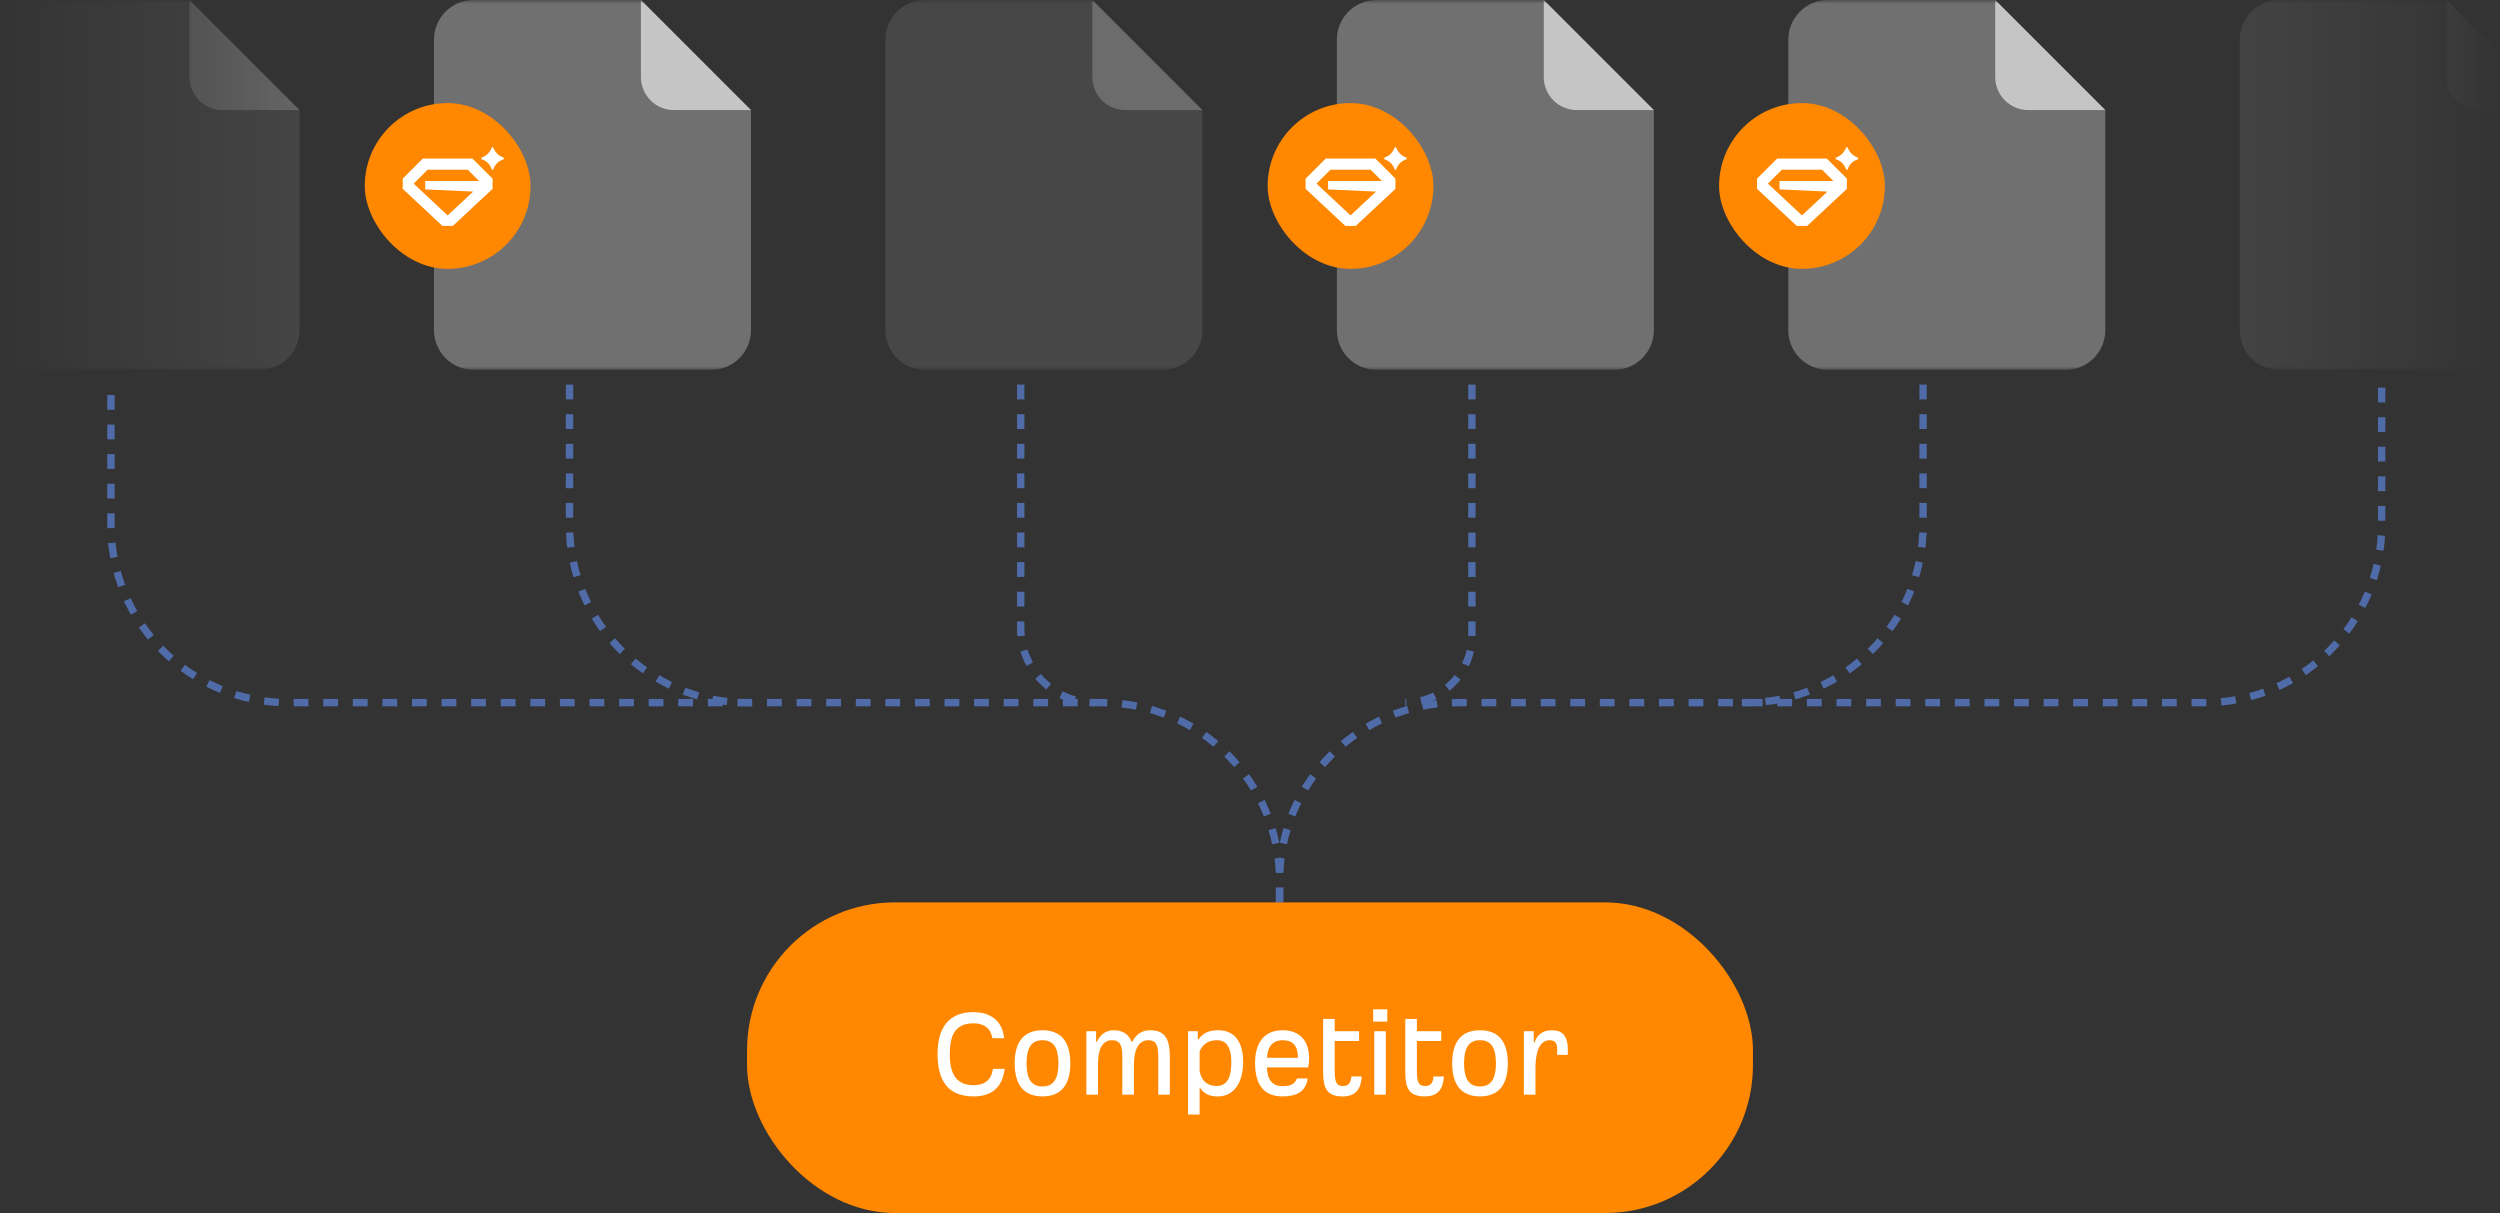 <svg width="338" height="164" viewBox="0 0 338 164" fill="none" xmlns="http://www.w3.org/2000/svg">
<rect x="0" y="0" width="338" height="164" fill="#333333" stroke="none"/>
<g clip-path="url(#clip0_1543_46950)">
<mask id="mask0_1543_46950" style="mask-type:alpha" maskUnits="userSpaceOnUse" x="-1" y="0" width="339" height="50">
<rect x="-1" width="339" height="50" fill="url(#paint0_linear_1543_46950)"/>
</mask>
<g mask="url(#mask0_1543_46950)">
<g clip-path="url(#clip1_1543_46950)">
<path d="M-2.359 5.357C-2.359 2.398 0.04 0 2.998 0H25.617L40.498 14.881V44.643C40.498 47.602 38.1 50 35.141 50H2.998C0.04 50 -2.359 47.602 -2.359 44.643V5.357Z" fill="white" fill-opacity="0.1"/>
<path fill-rule="evenodd" clip-rule="evenodd" d="M25.617 0L40.498 14.881H30.081C27.616 14.881 25.617 12.882 25.617 10.417V0Z" fill="white" fill-opacity="0.2"/>
</g>
<g clip-path="url(#clip2_1543_46950)">
<path d="M58.675 5.357C58.675 2.398 61.074 0 64.033 0H86.652L101.533 14.881V44.643C101.533 47.602 99.134 50 96.175 50H64.033C61.074 50 58.675 47.602 58.675 44.643V5.357Z" fill="white" fill-opacity="0.3"/>
<path fill-rule="evenodd" clip-rule="evenodd" d="M86.651 0L101.532 14.881H91.116C88.65 14.881 86.651 12.882 86.651 10.417V0Z" fill="white" fill-opacity="0.6"/>
<rect x="49.316" y="13.936" width="22.414" height="22.414" rx="11.207" fill="#FF8800"/>
<g clip-path="url(#clip3_1543_46950)">
<path d="M65.078 21.518V21.322C65.782 21.068 66.201 20.664 66.51 19.914H66.67C66.991 20.664 67.423 21.08 68.115 21.322V21.518C67.423 21.773 66.979 22.119 66.67 22.95H66.51C66.201 22.119 65.782 21.773 65.078 21.518Z" fill="white"/>
<path fill-rule="evenodd" clip-rule="evenodd" d="M57.172 21.432L54.45 24.154V25.532L59.817 30.542H61.229L66.596 25.532V24.154L63.874 21.432H57.172ZM55.922 24.829L57.801 22.95H63.245L64.763 24.469H57.486V25.607L63.975 25.902L60.523 29.124L55.922 24.829Z" fill="white"/>
</g>
</g>
<g clip-path="url(#clip4_1543_46950)">
<path d="M119.71 5.357C119.71 2.398 122.108 0 125.067 0H147.686L162.567 14.881V44.643C162.567 47.602 160.169 50 157.21 50H125.067C122.108 50 119.71 47.602 119.71 44.643V5.357Z" fill="white" fill-opacity="0.1"/>
<path fill-rule="evenodd" clip-rule="evenodd" d="M147.686 0L162.567 14.881H152.15C149.685 14.881 147.686 12.882 147.686 10.417V0Z" fill="white" fill-opacity="0.2"/>
</g>
<g clip-path="url(#clip5_1543_46950)">
<path d="M180.744 5.357C180.744 2.398 183.143 0 186.102 0H208.721L223.602 14.881V44.643C223.602 47.602 221.203 50 218.244 50H186.102C183.143 50 180.744 47.602 180.744 44.643V5.357Z" fill="white" fill-opacity="0.3"/>
<path fill-rule="evenodd" clip-rule="evenodd" d="M208.72 0L223.601 14.881H213.185C210.719 14.881 208.72 12.882 208.72 10.417V0Z" fill="white" fill-opacity="0.6"/>
<rect x="171.385" y="13.936" width="22.414" height="22.414" rx="11.207" fill="#FF8800"/>
<g clip-path="url(#clip6_1543_46950)">
<path d="M187.147 21.518V21.322C187.851 21.068 188.27 20.664 188.579 19.914H188.739C189.06 20.664 189.492 21.08 190.184 21.322V21.518C189.492 21.773 189.048 22.119 188.739 22.95H188.579C188.27 22.119 187.851 21.773 187.147 21.518Z" fill="white"/>
<path fill-rule="evenodd" clip-rule="evenodd" d="M179.241 21.432L176.519 24.154V25.532L181.886 30.542H183.298L188.665 25.532V24.154L185.943 21.432H179.241ZM177.991 24.829L179.87 22.95H185.314L186.833 24.469H179.555V25.607L186.044 25.902L182.592 29.124L177.991 24.829Z" fill="white"/>
</g>
</g>
<g clip-path="url(#clip7_1543_46950)">
<path d="M241.779 5.357C241.779 2.398 244.177 0 247.136 0H269.755L284.636 14.881V44.643C284.636 47.602 282.237 50 279.279 50H247.136C244.177 50 241.779 47.602 241.779 44.643V5.357Z" fill="white" fill-opacity="0.3"/>
<path fill-rule="evenodd" clip-rule="evenodd" d="M269.755 0L284.636 14.881H274.219C271.754 14.881 269.755 12.882 269.755 10.417V0Z" fill="white" fill-opacity="0.6"/>
<rect x="232.419" y="13.936" width="22.414" height="22.414" rx="11.207" fill="#FF8800"/>
<g clip-path="url(#clip8_1543_46950)">
<path d="M248.181 21.518V21.322C248.885 21.068 249.305 20.664 249.613 19.914H249.774C250.095 20.664 250.527 21.08 251.218 21.322V21.518C250.527 21.773 250.082 22.119 249.774 22.95H249.613C249.305 22.119 248.885 21.773 248.181 21.518Z" fill="white"/>
<path fill-rule="evenodd" clip-rule="evenodd" d="M240.275 21.432L237.553 24.154V25.532L242.92 30.542H244.332L249.7 25.532V24.154L246.978 21.432H240.275ZM239.025 24.829L240.904 22.95H246.349L247.867 24.469H240.59V25.607L247.078 25.902L243.626 29.124L239.025 24.829Z" fill="white"/>
</g>
</g>
<g clip-path="url(#clip9_1543_46950)">
<path d="M302.813 5.357C302.813 2.398 305.212 0 308.17 0H330.79L345.67 14.881V44.643C345.67 47.602 343.272 50 340.313 50H308.17C305.212 50 302.813 47.602 302.813 44.643V5.357Z" fill="white" fill-opacity="0.1"/>
<path fill-rule="evenodd" clip-rule="evenodd" d="M330.789 0L345.67 14.881H335.254C332.788 14.881 330.789 12.882 330.789 10.417V0Z" fill="white" fill-opacity="0.2"/>
</g>
</g>
<path d="M77 52V71C77 84.255 87.745 95 101 95L101.5 95" stroke="#4F6BA8" stroke-linejoin="bevel" stroke-dasharray="2 2"/>
<path d="M173 122V119C173 105.745 162.255 95 149 95L39 95C25.745 95 15 84.255 15 71V52" stroke="#4F6BA8" stroke-linejoin="bevel" stroke-dasharray="2 2"/>
<path d="M138 52V85C138 90.523 142.477 95 148 95V95" stroke="#4F6BA8" stroke-linejoin="bevel" stroke-dasharray="2 2"/>
<path d="M260 52V71C260 84.255 249.255 95 236 95L235.5 95" stroke="#4F6BA8" stroke-linejoin="bevel" stroke-dasharray="2 2"/>
<path d="M199 52V86C199 90.971 194.971 95 190 95V95" stroke="#4F6BA8" stroke-linejoin="bevel" stroke-dasharray="2 2"/>
<path d="M173 122V119C173 105.745 183.745 95 197 95L298 95C311.255 95 322 84.255 322 71V52" stroke="#4F6BA8" stroke-linejoin="bevel" stroke-dasharray="2 2"/>
<rect x="101" y="122" width="136" height="42" rx="20" fill="#FF8800"/>
<path d="M131.67 148.234C128.268 148.234 126.756 146.254 126.756 142.474C126.756 138.802 128.43 136.84 131.58 136.84C134.01 136.84 135.54 138.1 135.756 140.368H134.172C133.938 138.928 132.912 138.352 131.634 138.352C128.916 138.352 128.412 140.296 128.412 142.546C128.412 145.354 129.42 146.722 131.652 146.722C133.146 146.722 134.046 145.966 134.244 144.508H135.828C135.54 146.992 134.082 148.234 131.67 148.234ZM140.945 148.234C138.479 148.234 137.183 146.722 137.183 143.77C137.183 140.8 138.461 139.288 140.945 139.288C143.429 139.288 144.707 140.8 144.707 143.77C144.707 146.722 143.411 148.234 140.945 148.234ZM140.945 146.884C142.493 146.884 143.087 145.804 143.105 143.788C143.087 141.736 142.511 140.638 140.945 140.638C139.379 140.638 138.803 141.736 138.785 143.788C138.803 145.804 139.397 146.884 140.945 146.884ZM146.878 148V139.414H148.192V140.872H148.282C148.714 139.99 149.38 139.288 150.604 139.288C151.612 139.288 152.602 139.72 152.998 140.872H153.07C153.52 139.972 154.258 139.288 155.5 139.288C157.624 139.288 158.128 140.656 158.164 142.726V148H156.598V142.726C156.598 141.088 156.13 140.638 155.266 140.638C154.006 140.638 153.304 141.754 153.304 143.986V148H151.738V142.726C151.738 141.088 151.234 140.638 150.37 140.638C149.074 140.638 148.444 141.754 148.444 143.986V148H146.878ZM160.624 150.682V139.414H161.938V140.548H162.028C162.694 139.522 163.684 139.288 164.728 139.288C167.032 139.288 168.076 141.07 168.076 143.518C168.076 146.254 166.924 148.234 164.656 148.234C163.864 148.234 162.946 148.126 162.19 147.01V150.682H160.624ZM164.458 146.83C166.024 146.812 166.474 145.534 166.474 143.554C166.474 142.042 166.078 140.638 164.548 140.638C163.63 140.638 162.694 140.962 162.19 142.132V144.85C162.532 146.38 163.414 146.794 164.458 146.83ZM173.393 148.234C170.747 148.234 169.685 146.488 169.685 143.698C169.685 141.016 170.909 139.288 173.393 139.288C175.967 139.288 176.993 140.998 176.993 143.086C176.993 143.518 176.939 144.022 176.867 144.31H171.287C171.341 145.948 171.989 146.848 173.393 146.848C174.167 146.848 175.049 146.722 175.337 145.804H176.795C176.543 147.676 175.175 148.234 173.393 148.234ZM171.305 143.014H175.481C175.481 141.358 174.779 140.638 173.393 140.638C172.169 140.638 171.359 141.412 171.305 143.014ZM181.551 148.234C179.337 148.234 178.887 147.1 178.887 144.85V137.758H180.453V139.414H183.747V140.746H180.453V144.742C180.453 146.326 180.687 146.83 181.587 146.83C182.271 146.83 182.631 146.47 182.703 145.534H184.107C184.017 147.136 183.369 148.234 181.551 148.234ZM185.655 138.118V136.462H187.563V138.118H185.655ZM185.799 148V139.414H187.365V148H185.799ZM192.66 148.234C190.446 148.234 189.996 147.1 189.996 144.85V137.758H191.562V139.414H194.856V140.746H191.562V144.742C191.562 146.326 191.796 146.83 192.696 146.83C193.38 146.83 193.74 146.47 193.812 145.534H195.216C195.126 147.136 194.478 148.234 192.66 148.234ZM200.096 148.234C197.63 148.234 196.334 146.722 196.334 143.77C196.334 140.8 197.612 139.288 200.096 139.288C202.58 139.288 203.858 140.8 203.858 143.77C203.858 146.722 202.562 148.234 200.096 148.234ZM200.096 146.884C201.644 146.884 202.238 145.804 202.256 143.788C202.238 141.736 201.662 140.638 200.096 140.638C198.53 140.638 197.954 141.736 197.936 143.788C197.954 145.804 198.548 146.884 200.096 146.884ZM206.028 148V139.414H207.36V140.962H207.45C207.828 139.846 208.638 139.288 209.808 139.288C211.032 139.288 211.968 139.828 211.968 141.862V142.618H210.528V141.826C210.528 140.89 210.096 140.638 209.538 140.638C208.476 140.638 207.594 141.538 207.594 144.526V148H206.028Z" fill="white"/>
</g>
<defs>
<linearGradient id="paint0_linear_1543_46950" x1="-1" y1="25" x2="338" y2="25" gradientUnits="userSpaceOnUse">
<stop stop-color="#032C83" stop-opacity="0"/>
<stop offset="0.139" stop-color="#032C83"/>
<stop offset="0.87" stop-color="#032C83"/>
<stop offset="1" stop-color="#032C83" stop-opacity="0"/>
</linearGradient>
<clipPath id="clip0_1543_46950">
<rect width="338" height="164" fill="white"/>
</clipPath>
<clipPath id="clip1_1543_46950">
<rect width="56.035" height="50" fill="white" transform="translate(-11.966)"/>
</clipPath>
<clipPath id="clip2_1543_46950">
<rect width="56.035" height="50" fill="white" transform="translate(49.069)"/>
</clipPath>
<clipPath id="clip3_1543_46950">
<rect width="15.184" height="15.184" fill="white" transform="translate(52.931 17.551)"/>
</clipPath>
<clipPath id="clip4_1543_46950">
<rect width="56.035" height="50" fill="white" transform="translate(110.103)"/>
</clipPath>
<clipPath id="clip5_1543_46950">
<rect width="56.035" height="50" fill="white" transform="translate(171.138)"/>
</clipPath>
<clipPath id="clip6_1543_46950">
<rect width="15.184" height="15.184" fill="white" transform="translate(175 17.551)"/>
</clipPath>
<clipPath id="clip7_1543_46950">
<rect width="56.035" height="50" fill="white" transform="translate(232.172)"/>
</clipPath>
<clipPath id="clip8_1543_46950">
<rect width="15.184" height="15.184" fill="white" transform="translate(236.035 17.551)"/>
</clipPath>
<clipPath id="clip9_1543_46950">
<rect width="56.035" height="50" fill="white" transform="translate(293.207)"/>
</clipPath>
</defs>
</svg>
